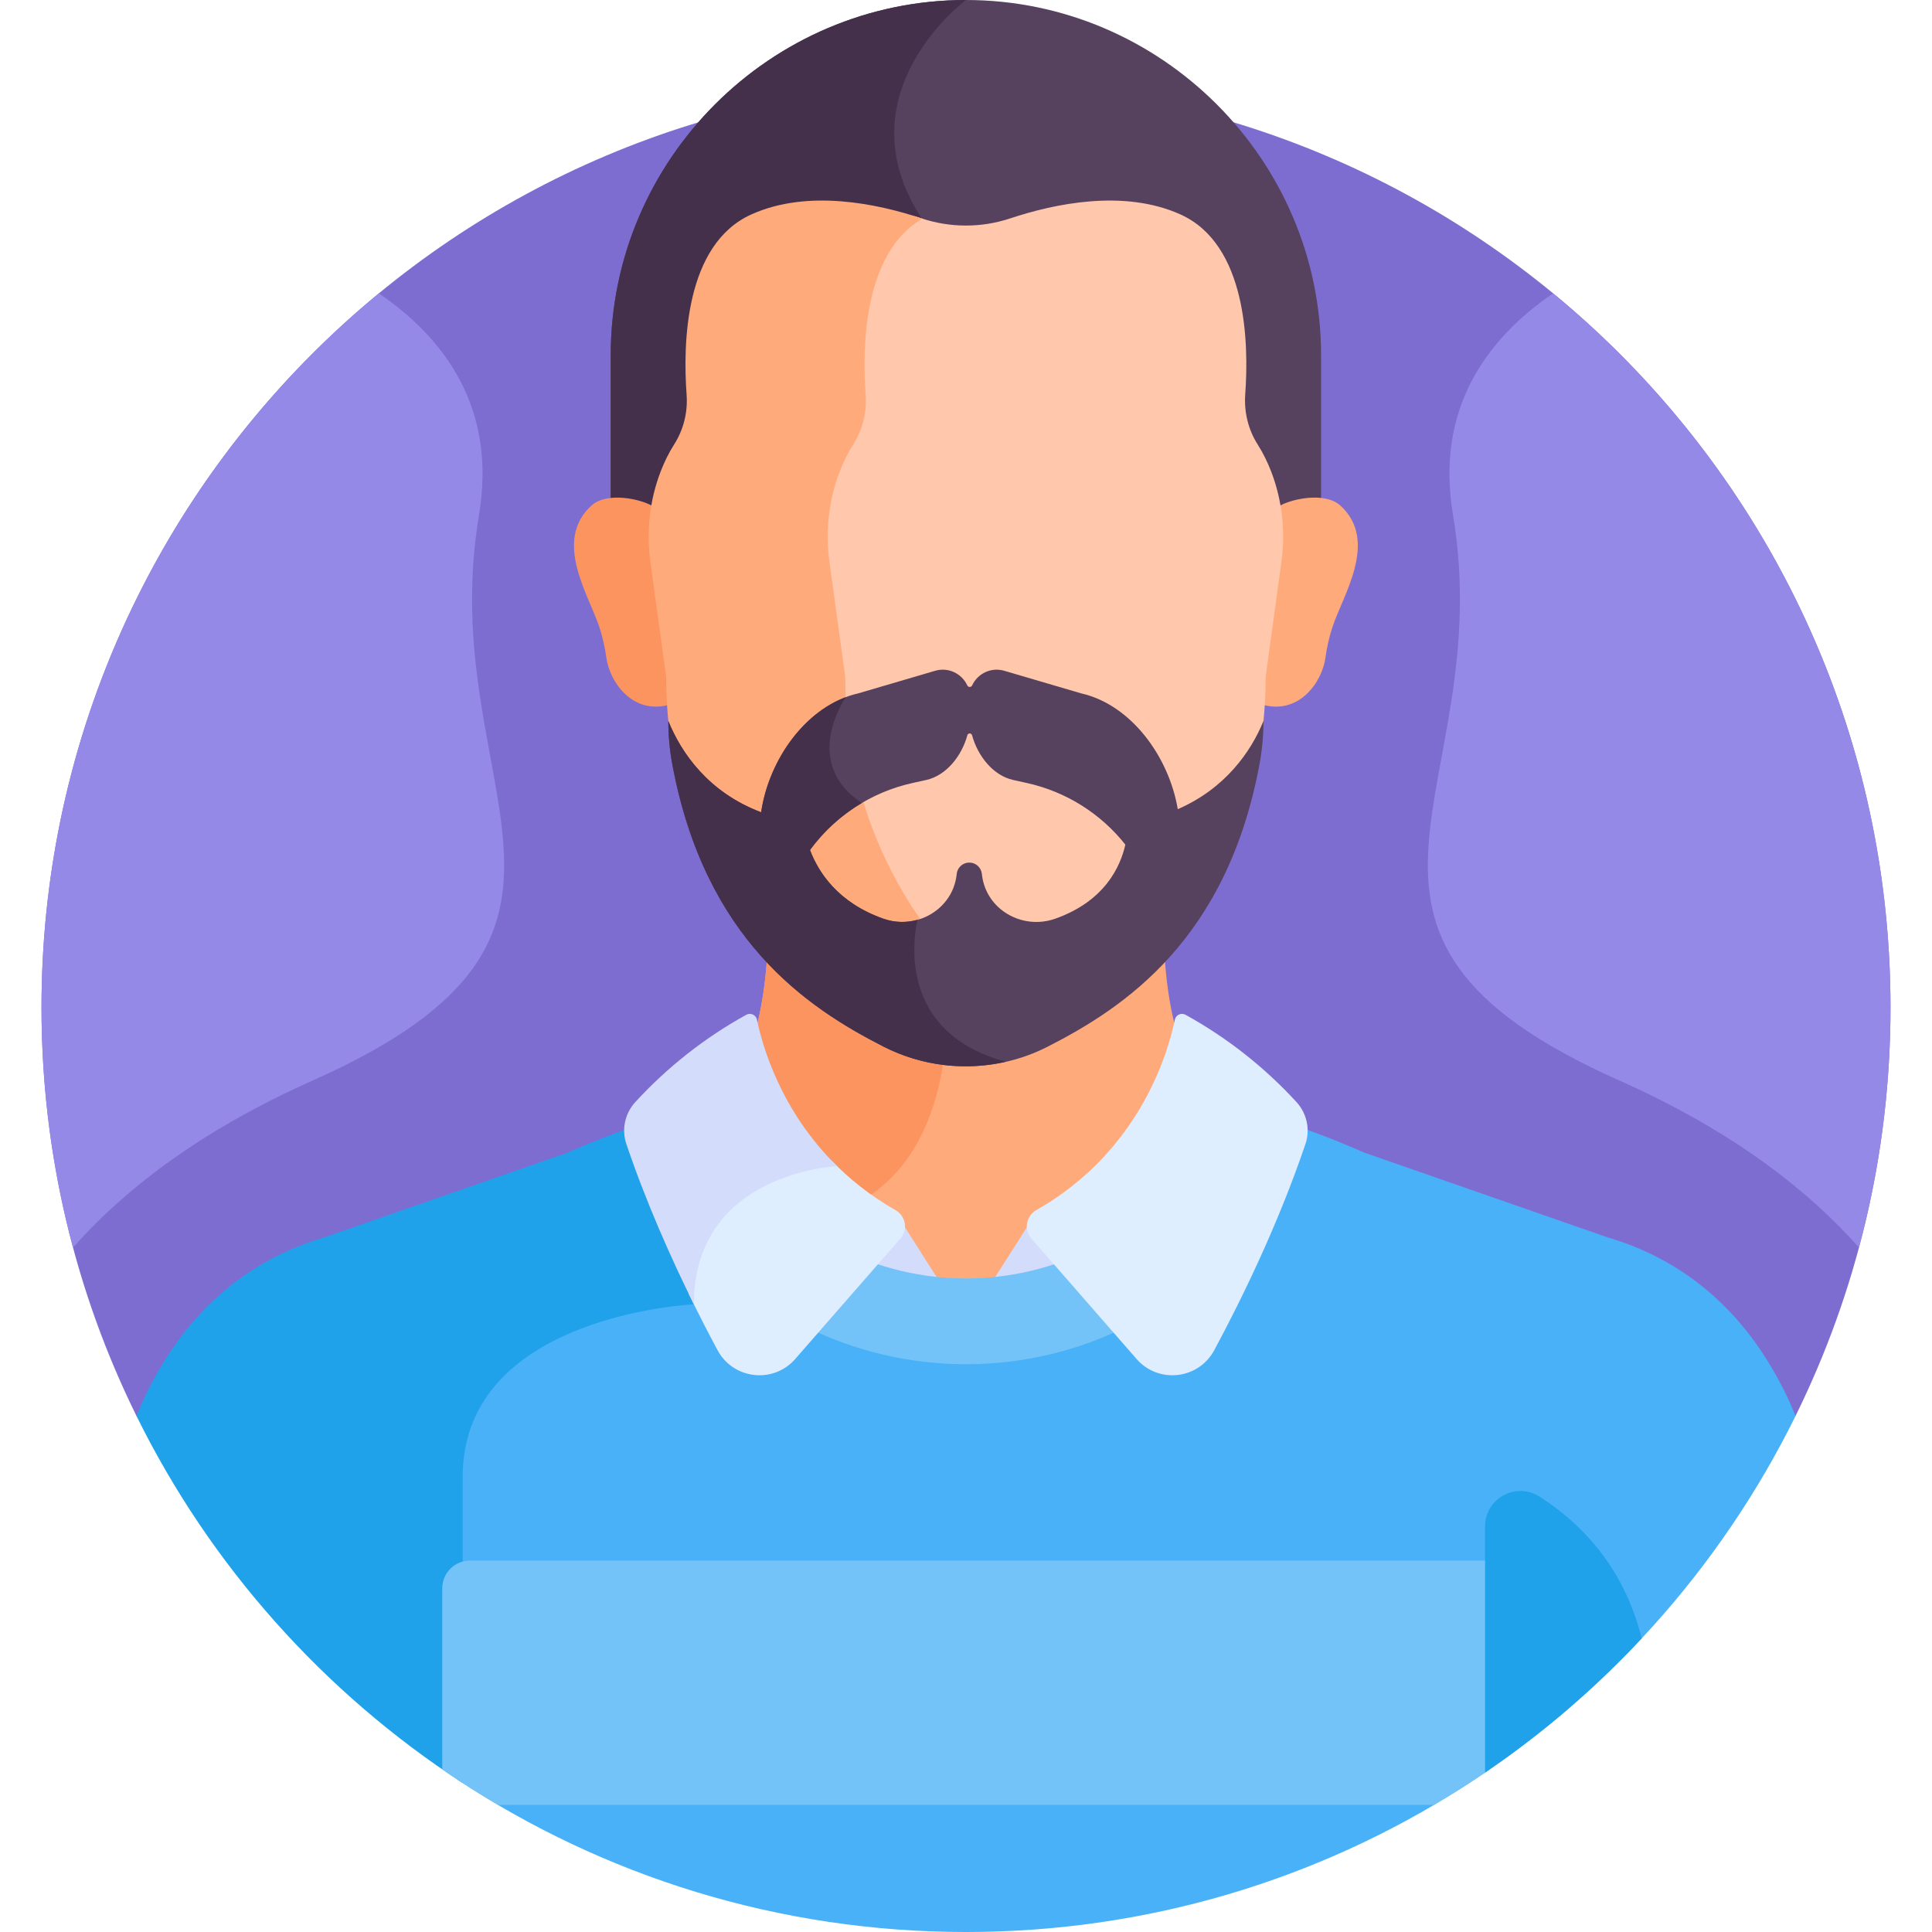 <svg id="Layer_1" enable-background="new 0 0 512 512" height="512" viewBox="0 0 512 512" width="512" xmlns="http://www.w3.org/2000/svg"><g><path d="m475.832 375.249c16.106-32.645 25.17-69.387 25.17-108.251 0-135.311-109.691-245.002-245.002-245.002s-245.002 109.691-245.002 245.002c0 38.864 9.064 75.606 25.17 108.251z" fill="#7e6dd1"/><path d="m255.974 0c-51.769 0-94.125 42.356-94.125 94.125v43.869h188.25v-43.869c0-51.769-42.356-94.125-94.125-94.125z" fill="#56415e"/><path d="m161.849 94.125v43.869h79.26c8.344-28.436 14.481-62.633 3.125-80.118-21.545-33.174 11.74-57.876 11.74-57.876-51.769 0-94.125 42.356-94.125 94.125z" fill="#45304c"/><path d="m220.358 333.769c22.501 11.466 49.138 11.285 71.284 0 15.724-8.013 33.842-18.828 50.079-35.971-6.542-2.184-13.226-4.076-20.105-5.663-10.152-10.152-12.726-29.399-13.189-42.865-5.298 6.171-10.858 11.333-16.171 15.459-10.352 8.038-23.126 12.405-36.282 12.405s-25.93-4.366-36.282-12.405c-5.313-4.126-10.874-9.288-16.172-15.459-.464 13.466-3.037 32.713-13.19 42.865-6.865 1.584-13.535 3.472-20.064 5.65 16.241 17.151 34.364 27.969 50.092 35.984z" fill="#ffaa7b"/><path d="m230.835 316.573c14.905-10.162 18.751-28.923 19.697-39.698-11.207-1.031-21.923-5.222-30.839-12.147-5.313-4.126-10.874-9.288-16.172-15.458-.325 9.446-1.701 21.727-5.99 31.727 9.053 21.766 21.582 43.567 33.304 35.576z" fill="#fc9460"/><path d="m273.3 323.396-12.144 19.113 22.029-5.913z" fill="#d3dcfb"/><path d="m238.648 323.396 12.143 19.113-22.029-5.913z" fill="#d3dcfb"/><path d="m355.23 133.998c-4.103-3.76-13.276-1.854-16.81.448.774 4.821.818 9.753.149 14.623l-4.17 30.372c0 2.448-.077 4.85-.219 7.21 10.169 3.067 16.22-6.062 17.071-12.327.366-2.697.965-5.355 1.796-7.949 2.705-8.446 12.463-22.956 2.183-32.377z" fill="#ffaa7b"/><path d="m156.718 133.998c4.103-3.76 13.276-1.854 16.81.448-.774 4.821-.818 9.753-.149 14.623l4.17 30.372c0 2.448.077 4.85.219 7.21-10.169 3.067-16.22-6.062-17.071-12.327-.366-2.697-.965-5.355-1.796-7.949-2.705-8.446-12.463-22.956-2.183-32.377z" fill="#fc9460"/><path d="m336.911 125.063c-.939-2.449-2.122-4.929-3.613-7.268-2.525-3.962-3.636-8.648-3.298-13.32.974-13.438.452-39.721-17.19-47.659-14.988-6.744-33.372-2.839-45.096 1.059-7.614 2.532-15.866 2.532-23.48 0-.607-.202-1.236-.403-1.878-.604-14.281 9.903-14.638 33.782-13.713 46.371.346 4.707-.813 9.416-3.357 13.407-1.466 2.3-2.639 4.735-3.577 7.145-3.043 7.818-3.93 16.296-2.79 24.598l4.235 30.841c0 44.338 23.669 74.475 43.801 90.109 3.39 2.632 7.047 4.851 10.879 6.684 5.142-2.039 10.004-4.794 14.422-8.225 19.831-15.399 43.145-45.085 43.145-88.759l4.17-30.372c1.111-8.097.268-16.367-2.66-24.007z" fill="#ffc7ab"/><g><path d="m267.146 268.2c-19.831-15.399-43.144-45.085-43.144-88.759l-4.171-30.379c-1.123-8.177-.249-16.529 2.749-24.229.924-2.374 2.079-4.772 3.524-7.038 2.506-3.932 3.647-8.57 3.306-13.206-.943-12.834-.537-37.582 15.03-46.651-.068-.022-.137-.041-.205-.064-11.725-3.898-30.109-7.803-45.096-1.059-17.692 7.961-18.166 34.371-17.181 47.774.34 4.636-.801 9.274-3.307 13.206-1.444 2.266-2.599 4.664-3.523 7.038-2.998 7.7-3.871 16.052-2.749 24.229l4.171 30.379c0 43.674 23.314 73.359 43.144 88.759 10.351 8.038 23.125 12.404 36.281 12.404 8.224 0 16.299-1.706 23.726-4.949-4.454-1.944-8.675-4.441-12.555-7.455z" fill="#ffaa7b"/></g><path d="m334.836 191.059c-3.298 8.139-10.153 17.931-22.717 23.381-2.319-13.828-12.296-27.674-25.616-30.694l-20.359-5.981c-3.539-1.04-7.083.776-8.508 3.859-.26.563-1.047.563-1.307 0-1.425-3.083-4.969-4.898-8.508-3.859l-20.359 5.981c-13.583 3.08-23.696 17.417-25.751 31.513-13.897-5.241-21.131-15.636-24.6-24.2v.004c0 3.873.361 7.744 1.072 11.551 8.648 46.353 35.605 64.373 55.982 74.758 13.643 6.953 29.825 6.958 43.47.011 20.375-10.373 47.462-28.396 56.126-74.757.713-3.813 1.075-7.689 1.075-11.567zm-55.182 52.403c-8.744 3.09-18.286-2.41-19.406-11.512-.014-.118-.028-.236-.041-.356-.184-1.698-1.605-3.002-3.334-3.002-1.73 0-3.151 1.305-3.335 3.002-.013.12-.027.238-.041.356-1.12 9.102-10.662 14.602-19.406 11.512-12.031-4.251-17.206-12.302-19.431-18.205 6.518-8.916 16.116-15.314 27.163-17.752l3.637-.803c5.3-1.17 9.399-6.344 10.902-11.857.172-.633 1.072-.633 1.245 0 1.503 5.513 5.601 10.687 10.902 11.857l3.637.803c10.452 2.307 19.61 8.156 26.088 16.33-1.343 5.962-5.548 15.022-18.58 19.627z" fill="#56415e"/><path d="m243.137 243.75c-2.854.802-5.996.79-9.048-.289-12.031-4.251-17.206-12.302-19.431-18.205 3.693-5.051 8.375-9.291 13.747-12.464-15.126-9.919-5.984-25.437-4.3-28.029-11.872 4.484-20.513 17.587-22.395 30.494-13.897-5.24-21.131-15.636-24.6-24.2v.004c0 3.873.361 7.744 1.072 11.551 8.648 46.353 35.605 64.373 55.982 74.758 10.096 5.145 21.581 6.475 32.401 4.009-28.51-7.707-24.555-32.557-23.428-37.629z" fill="#45304c"/><path d="m472.884 368.647c-7.509-15.091-18.872-28.55-35.976-36.618-3.432-1.619-7.108-3.006-11.018-4.16l-64.339-22.408c-7.65-3.379-15.436-6.335-23.447-8.854-15.619 16.871-33.203 27.377-48.413 35.128-20.933 10.668-46.113 10.839-67.382 0-8.13-4.143-16.939-9.087-25.763-15.356-7.444 5.38-13.742 14.012-14.141 27.875-4.177.32-16.85 1.665-29.708 6.748-20.662 8.168-31.584 22.131-31.584 40.38v80.163c38.684 25.567 85.045 40.455 134.887 40.455 96.447 0 179.863-55.738 219.832-136.751-.907-2.232-1.872-4.44-2.948-6.602z" fill="#49b1f7"/><path d="m122.612 472.521c0-18.805 0-52.232 0-81.14 0-43 61.271-45.721 61.271-45.721 0-14.363 6.374-23.096 13.896-28.408-8.093-5.638-16.225-12.373-23.884-20.646-8.011 2.519-15.797 5.475-23.447 8.854l-64.338 22.409c-3.909 1.154-7.586 2.542-11.018 4.16-17.104 8.068-28.467 21.527-35.976 36.618-1.076 2.162-2.041 4.371-2.948 6.602 19.579 39.685 49.589 73.298 86.444 97.272z" fill="#1fa2ea"/><path d="m303.427 323.2c-4.708 2.803-9.322 5.286-13.736 7.535-20.933 10.668-46.113 10.839-67.382 0-4.43-2.258-9.062-4.751-13.787-7.566v25.864c1.374.722 2.738 1.43 4.085 2.116 27.396 13.961 59.827 13.74 86.789 0 1.329-.677 2.675-1.375 4.031-2.087z" fill="#73c3f9"/><path d="m394.798 413.574h-270.257c-4.054 0-7.34 3.286-7.34 7.34v47.985c4.802 3.308 9.729 6.447 14.77 9.413h248.056c5.042-2.966 9.967-6.105 14.77-9.413v-55.325z" fill="#73c3f9"/><path d="m314.185 268.931c-1.151-.635-2.582.029-2.845 1.317-1.711 8.38-9.135 34.779-36.704 50.447-2.715 1.543-3.365 5.165-1.311 7.518l27.858 31.907c5.784 6.662 16.433 5.464 20.608-2.309 7.058-13.14 16.891-33.14 24.169-54.642 1.303-3.85.376-8.107-2.37-11.103-8.473-9.243-18.402-17.061-29.405-23.135z" fill="#deeeff"/><path d="m237.312 320.695c-6.756-3.84-12.296-8.326-16.846-13.031-6.615.681-36.189 5.415-37.976 35.156 2.729 5.607 5.349 10.675 7.667 14.991 4.175 7.772 14.825 8.971 20.608 2.309l27.858-31.907c2.054-2.352 1.404-5.975-1.311-7.518z" fill="#deeeff"/><path d="m221.839 309.053.001-.002c-15.095-14.808-19.899-32.273-21.232-38.803-.263-1.288-1.694-1.953-2.844-1.317-11.003 6.074-20.932 13.892-29.405 23.135-2.746 2.996-3.673 7.253-2.37 11.103 5.298 15.652 11.946 30.493 17.895 42.487.003-35.049 37.955-36.603 37.955-36.603z" fill="#d3dcfb"/><path d="m411.6 77.746c-17.771 12.145-31.22 30.742-26.537 58.7 12.27 73.253-44.248 110.625 44.083 149.899 31.405 13.964 51.185 30.3 63.502 44.267 5.444-20.286 8.354-41.61 8.354-63.615 0-76.224-34.812-144.316-89.402-189.251z" fill="#9589e8"/><path d="m100.4 77.746c17.771 12.145 31.22 30.742 26.537 58.7-12.27 73.253 44.248 110.625-44.083 149.899-31.405 13.964-51.185 30.3-63.502 44.267-5.444-20.286-8.354-41.61-8.354-63.615 0-76.224 34.812-144.316 89.402-189.251z" fill="#9589e8"/><path d="m435.067 434.19c-4.908-19.818-17.173-31.299-27.111-37.583-6.251-3.952-14.402.497-14.402 7.892v65.254c15.137-10.29 29.061-22.23 41.513-35.563z" fill="#1fa2ea"/></g></svg>